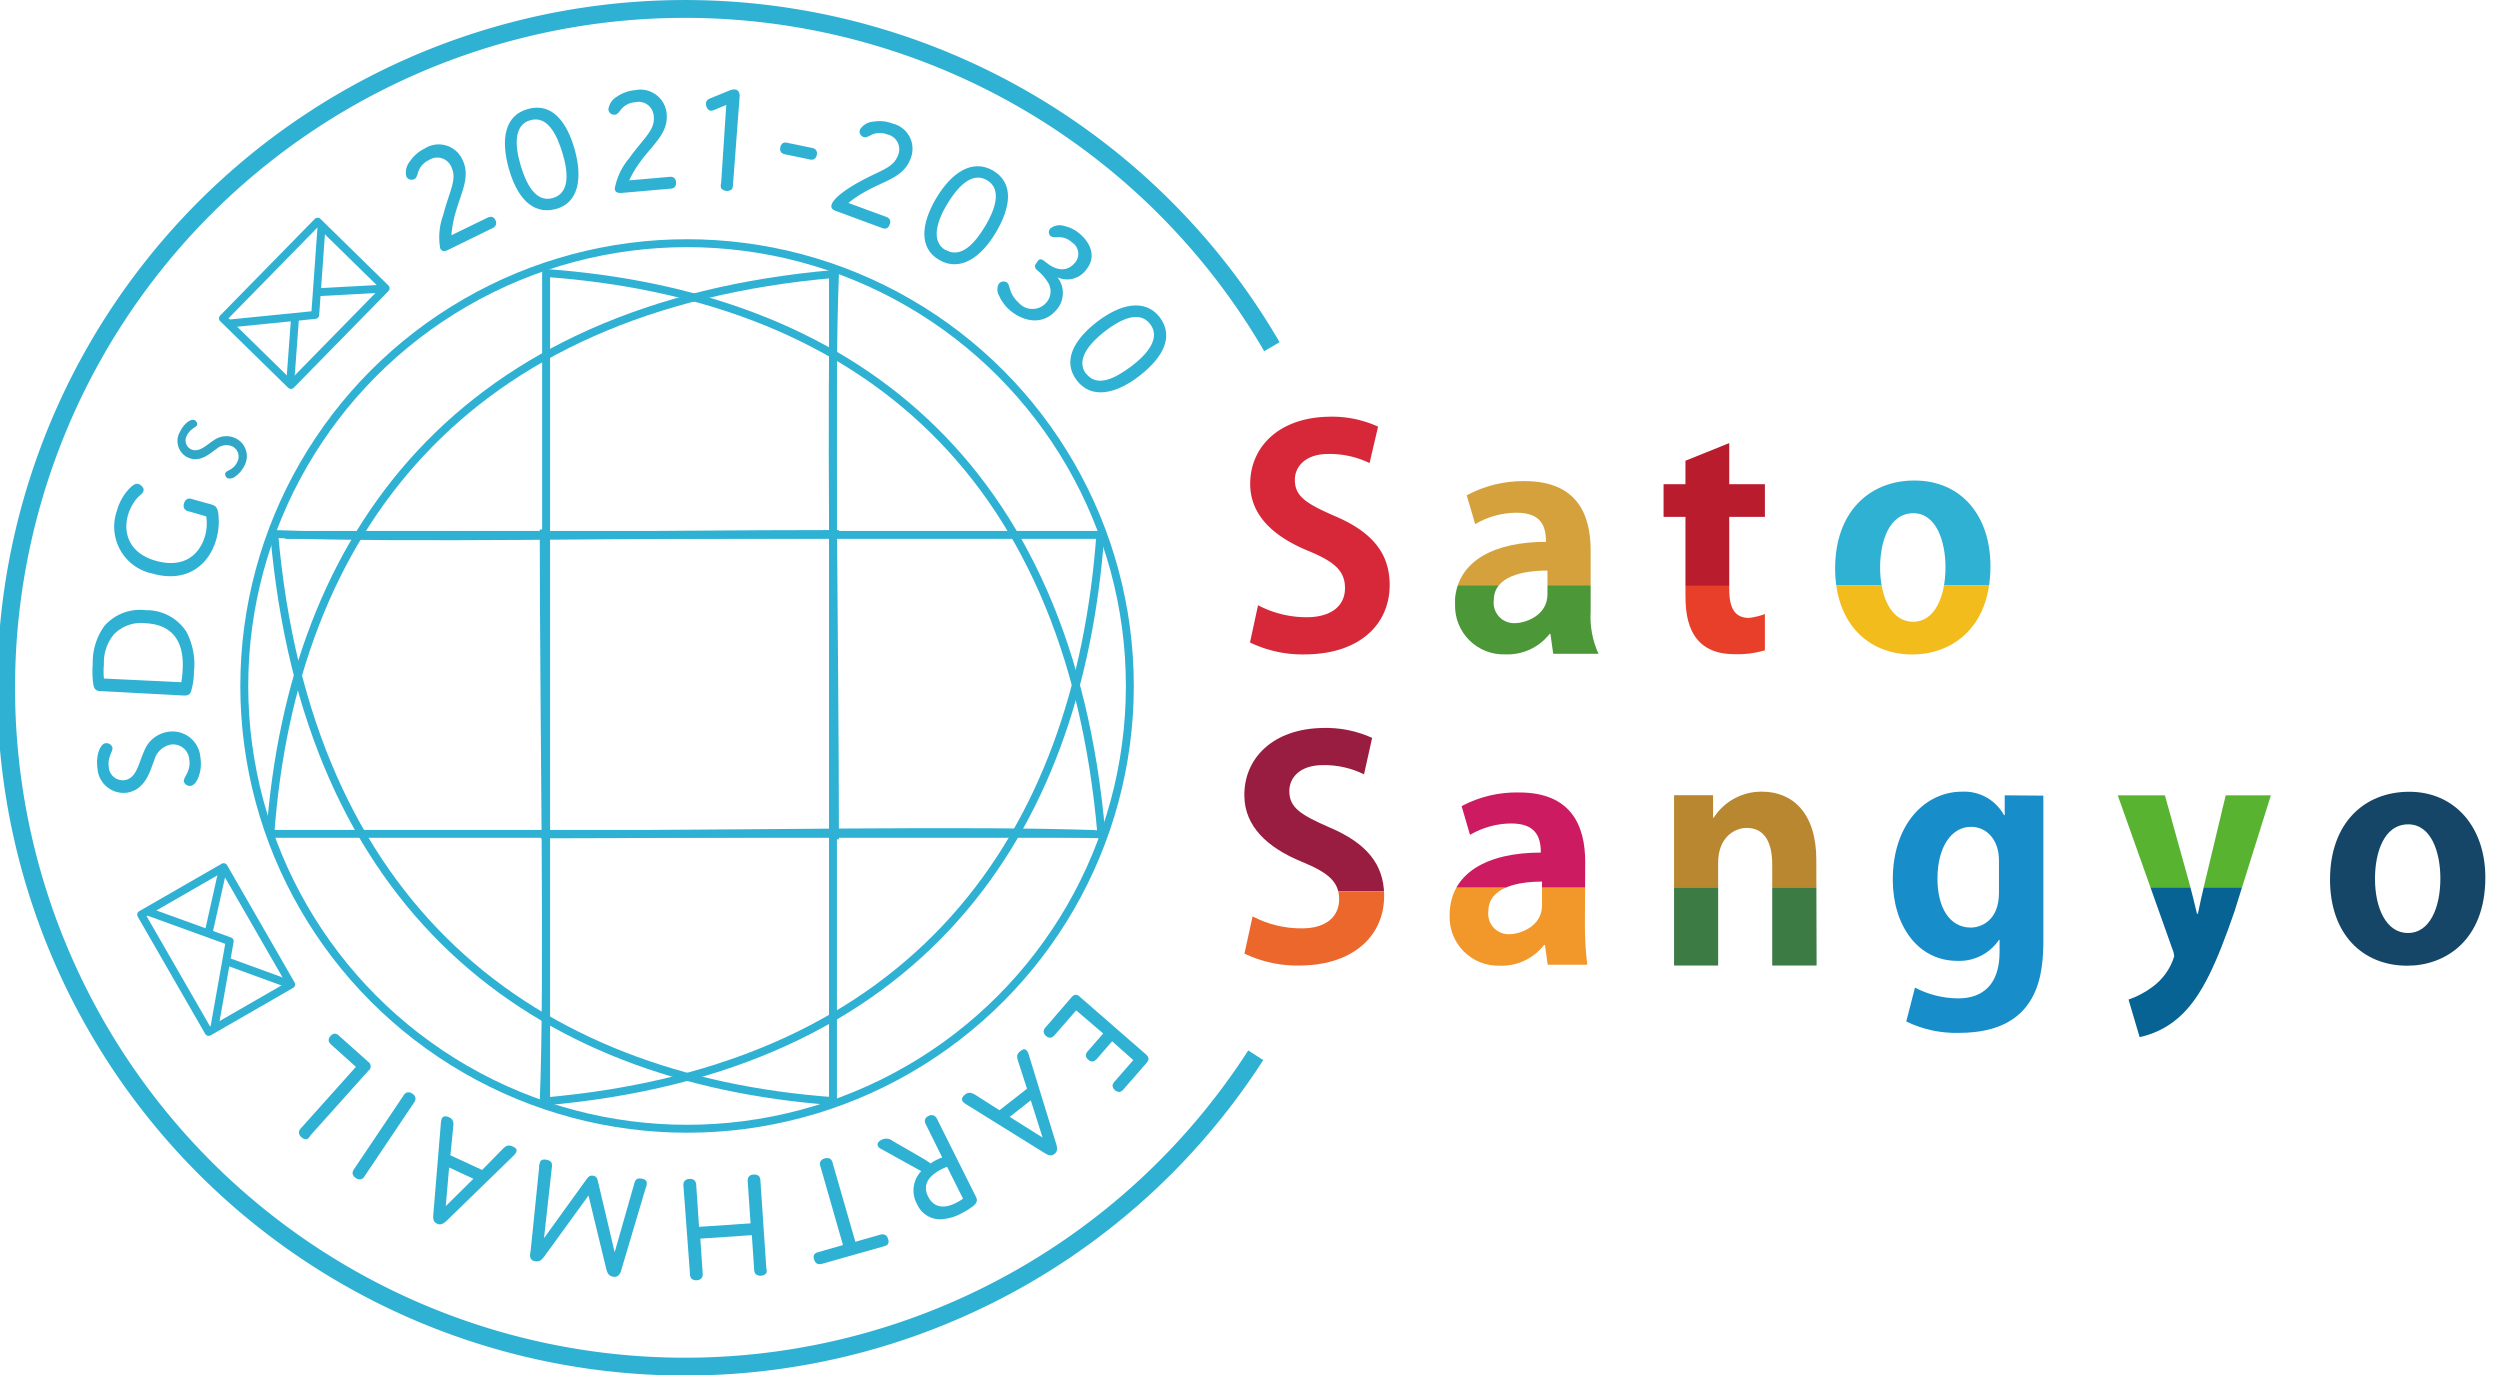 <svg xmlns="http://www.w3.org/2000/svg" xmlns:xlink="http://www.w3.org/1999/xlink" viewBox="0 0 252.38 138.85" width="252.38" height="138.85"><defs><style>.cls-1,.cls-2,.cls-3,.cls-4{fill:none;}.cls-2,.cls-3,.cls-4{stroke:#2fb1d3;}.cls-2,.cls-4{stroke-miterlimit:10;}.cls-2{stroke-width:1.8px;}.cls-3{stroke-linejoin:round;}.cls-3,.cls-4{stroke-width:0.8px;}.cls-5{fill:#2fb1d3;}.cls-6{fill:#d62839;}.cls-7{clip-path:url(#clip-path);}.cls-8{fill:#d4a13d;}.cls-9{fill:#4c9738;}.cls-10{clip-path:url(#clip-path-2);}.cls-11{fill:#b91c2d;}.cls-12{fill:#e73f2a;}.cls-13{clip-path:url(#clip-path-3);}.cls-14{fill:#991d40;}.cls-15{fill:#eb672c;}.cls-16{clip-path:url(#clip-path-4);}.cls-17{fill:#cd1b61;}.cls-18{fill:#f2982b;}.cls-19{clip-path:url(#clip-path-5);}.cls-20{fill:#f1bc1c;}.cls-21{clip-path:url(#clip-path-6);}.cls-22{fill:#b8872f;}.cls-23{fill:#3c7b43;}.cls-24{clip-path:url(#clip-path-7);}.cls-25{fill:#178dc9;}.cls-26{clip-path:url(#clip-path-8);}.cls-27{fill:#58b331;}.cls-28{fill:#076394;}.cls-29{clip-path:url(#clip-path-9);}.cls-30{fill:#164667;}.cls-31{fill:#30a7c6;}</style><clipPath id="clip-path"><path class="cls-1" d="M160.58,61.74V55.57c0-3.7-1.42-7-6.66-7A12,12,0,0,0,148.07,50l.85,2.91a8.3,8.3,0,0,1,4.15-1.15c2.45,0,3,1.27,3,2.94-5.08,0-8.8,1.82-9.18,5.7q0,.31,0,.66a4.9,4.9,0,0,0,5.06,5A5.39,5.39,0,0,0,156.43,64h.09l.28,2h4.57A9,9,0,0,1,160.58,61.74ZM156.22,60c0,2.15-2.24,2.91-3.3,2.91a2.06,2.06,0,0,1-2.12-2.31c0-2.45,3-3,5.42-3Z"/></clipPath><clipPath id="clip-path-2"><path class="cls-1" d="M170.15,46.51l4.42-1.78v4.15h3.6v3.3h-3.6V59.5c0,2,.64,2.88,2,2.88a6.94,6.94,0,0,0,1.6-.39v3.66a9.66,9.66,0,0,1-3.08.39c-4.85,0-4.94-4.2-4.94-6.08V52.18h-2.21v-3.3h2.21Z"/></clipPath><clipPath id="clip-path-3"><path class="cls-1" d="M137.7,78.17a9,9,0,0,0-4.16-.93c-2.37,0-3.4,1.33-3.38,2.64,0,1.66,1.19,2.4,4.06,3.65,3.76,1.6,5.46,3.72,5.51,6.78.07,4-2.93,7.07-8.35,7.16a12.36,12.36,0,0,1-5.75-1.2l.82-3.76a10.51,10.51,0,0,0,5,1.21c2.49,0,3.77-1.25,3.74-3s-1.17-2.65-3.76-3.72c-3.54-1.45-5.76-3.6-5.81-6.62-.07-3.82,2.88-6.81,7.9-6.89a11.23,11.23,0,0,1,5,1Z"/></clipPath><clipPath id="clip-path-4"><path class="cls-1" d="M160,93.15a31.28,31.28,0,0,0,.24,4.24h-4l-.27-2h-.09a5.41,5.41,0,0,1-4.48,2.1,4.91,4.91,0,0,1-5.06-5.06c0-4.33,3.84-6.36,9.21-6.36,0-1.66-.58-2.94-3-2.94a8.27,8.27,0,0,0-4.15,1.15l-.85-2.9A11.81,11.81,0,0,1,153.36,80c5.24,0,6.67,3.34,6.67,7ZM155.67,89c-2.43,0-5.42.57-5.42,3a2.06,2.06,0,0,0,2.11,2.31c1.07,0,3.31-.76,3.31-2.91Z"/></clipPath><clipPath id="clip-path-5"><path class="cls-1" d="M200.94,57.17c0,6.42-4.12,8.9-7.87,8.9-4.54,0-7.81-3.2-7.81-8.69,0-5.66,3.42-8.87,8-8.87C198,48.51,200.94,52.05,200.94,57.17Zm-7.78-5.36c-2.48,0-3.36,2.91-3.36,5.48,0,3,1.15,5.48,3.33,5.48s3.27-2.51,3.27-5.51C196.4,54.63,195.46,51.81,193.16,51.81Z"/></clipPath><clipPath id="clip-path-6"><path class="cls-1" d="M183.39,97.47h-4.48V87.27c0-2.06-.67-3.69-2.58-3.69-1.21,0-2.88.94-2.88,3.51V97.47H169V80.28h3.94v2.27H173a5.7,5.7,0,0,1,4.88-2.63c3.08,0,5.48,2.15,5.48,6.87Z"/></clipPath><clipPath id="clip-path-7"><path class="cls-1" d="M206.28,80.32V94.85c0,3.3-.3,9.42-8.51,9.42a11.44,11.44,0,0,1-5.33-1.15l.88-3.42a9.48,9.48,0,0,0,4.36,1.09c2.51,0,4.18-1.43,4.18-4.67V94.88h-.06A4.82,4.82,0,0,1,197.59,97c-4,0-6.51-3.6-6.51-8.2,0-5.58,3.24-8.88,7-8.88a4.58,4.58,0,0,1,4.23,2.37h.07v-2Zm-4.48,6.54c0-2.15-1.3-3.39-2.82-3.39-2,0-3.39,2.06-3.39,5.24,0,2.93,1.24,4.93,3.36,4.93,1,0,2.85-.66,2.85-3.51Z"/></clipPath><clipPath id="clip-path-8"><path class="cls-1" d="M229.25,80.29,225.58,92c-1.87,5.44-3.3,8.41-5.21,10.32A8.72,8.72,0,0,1,216,104.7l-1.12-3.79a8.83,8.83,0,0,0,2.36-1.24,6,6,0,0,0,2.25-3.12,2.23,2.23,0,0,0-.19-.76l-5.51-15.5h4.76L221,89.1c.27,1,.58,2.21.79,3.15h.09c.18-.91.45-2.09.7-3.15l2.11-8.81Z"/></clipPath><clipPath id="clip-path-9"><path class="cls-1" d="M250.9,88.58c0,6.42-4.12,8.91-7.87,8.91-4.55,0-7.81-3.21-7.81-8.69,0-5.67,3.42-8.87,8-8.87S250.9,83.47,250.9,88.58Zm-7.78-5.36c-2.49,0-3.36,2.91-3.36,5.49,0,3,1.15,5.48,3.33,5.48s3.27-2.52,3.27-5.51C246.36,86,245.42,83.22,243.12,83.22Z"/></clipPath></defs><g id="レイヤー_2" data-name="レイヤー 2"><g id="レイヤー_1-2" data-name="レイヤー 1"><path class="cls-2" d="M126.77,106.53A68.53,68.53,0,1,1,128.4,35"/><path class="cls-3" d="M55.13,111.16V27.56c30.37,2.22,52.8,18.86,56.06,56.67-12.7-.51-36.61,0-56.61,0"/><path class="cls-3" d="M110.41,84.18H27.29c2.23-30.37,19.23-53.27,57-56.53-.51,12.71,0,37.08,0,57.09"/><path class="cls-3" d="M84.09,27.82v83.34C53.72,108.93,31,91.72,27.68,53.91c12.71.51,37,0,57,0"/><path class="cls-3" d="M28.81,54h82.27c-2.23,30.37-18.38,53.94-56.19,57.2.51-12.71,0-37.75,0-57.75"/><circle class="cls-4" cx="69.36" cy="69.25" r="44.7"/><path class="cls-5" d="M112.27,105.12l-1.52,1.75a.82.82,0,0,1-.4.28.56.56,0,0,1-.48-.17.58.58,0,0,1-.25-.47.73.73,0,0,1,.23-.43l1.52-1.75L108.64,102l-2.15,2.47a.82.82,0,0,1-.4.28.59.59,0,0,1-.49-.17.6.6,0,0,1-.24-.47.74.74,0,0,1,.22-.43l2.59-3c.31-.35.56-.33.9,0l6.59,5.74c.35.31.37.56.08.89l-2.3,2.64a.84.84,0,0,1-.39.28.72.72,0,0,1-.74-.64.8.8,0,0,1,.23-.43l1.87-2.14Z"/><path class="cls-5" d="M100.9,112.08l2.78-2.17-.9-2.78c-.12-.4-.19-.68.21-1s.55-.22.71,0a1.22,1.22,0,0,1,.17.39l2.72,8.85c.15.48.22.84-.14,1.12s-.66.12-1.08-.14l-7.82-4.86a1.44,1.44,0,0,1-.34-.27c-.16-.21-.12-.46.21-.72s.61-.22,1,0Zm3.16-1-2.13,1.67,3.32,2.09Z"/><path class="cls-5" d="M93.51,113.6a1,1,0,0,1-.15-.5.64.64,0,0,1,.39-.45.63.63,0,0,1,.59,0,1,1,0,0,1,.31.42l3.8,7.6c.19.37.32.63-.18,1.06a6.85,6.85,0,0,1-1.21.76,4.8,4.8,0,0,1-2.24.6,2.55,2.55,0,0,1-2.25-1.55,2.82,2.82,0,0,1,.43-3.31l-4.1-2.27c-.36-.2-.5-.6.11-.9a1,1,0,0,1,1.1.12l2.71,1.56a13,13,0,0,1,1.13.71,4.72,4.72,0,0,1,.66-.39,3.06,3.06,0,0,1,.51-.21Zm2.1,4.19a4.8,4.8,0,0,0-.51.22c-1.42.71-2,1.65-1.38,2.83s1.74,1.13,2.76.61a5.22,5.22,0,0,0,.74-.44Z"/><path class="cls-5" d="M82.85,117.84a.94.94,0,0,1-.06-.51.65.65,0,0,1,.46-.38.68.68,0,0,1,.61.07.94.94,0,0,1,.22.47l2.27,7.87,2.49-.71a.73.73,0,0,1,.48,0,.56.56,0,0,1,.32.41.58.58,0,0,1,0,.53.78.78,0,0,1-.42.23L83,127.58a.8.8,0,0,1-.48,0,.58.58,0,0,1-.32-.41.58.58,0,0,1,0-.53.76.76,0,0,1,.42-.24l2.48-.71Z"/><path class="cls-5" d="M69,119.8a.91.91,0,0,1,.06-.51.62.62,0,0,1,.53-.27.65.65,0,0,1,.57.19.94.94,0,0,1,.13.51l.28,4.13,5.2-.35-.28-4.14a.91.91,0,0,1,.06-.51.58.58,0,0,1,.52-.27.66.66,0,0,1,.58.19.94.94,0,0,1,.12.51l.59,8.73a.87.87,0,0,1,0,.52.79.79,0,0,1-1.1.07.92.92,0,0,1-.13-.5l-.23-3.41-5.2.35.23,3.41a1,1,0,0,1-.06.52.65.65,0,0,1-.52.27.66.66,0,0,1-.58-.2.84.84,0,0,1-.12-.5Z"/><path class="cls-5" d="M55,126.77c-.27.36-.49.65-1,.55a.59.59,0,0,1-.44-.29,1.14,1.14,0,0,1,0-.67l.86-8.43c0-.15,0-.37.06-.46.06-.32.24-.48.69-.39s.59.3.55.68l-.8,7.23,4.19-5.8c.23-.32.39-.57.77-.5s.42.32.52.73l1.65,7,2-7c.09-.32.25-.52.73-.43s.56.3.49.65c0,.15-.07.22-.11.37l-2.44,8.2a1.06,1.06,0,0,1-.33.59.67.67,0,0,1-.52.08c-.45-.08-.57-.39-.69-.87l-1.77-7.32Z"/><path class="cls-5" d="M45.47,116.63l3.2,1.48L50.74,116c.3-.29.52-.48,1-.27s.45.4.35.63a1.49,1.49,0,0,1-.27.33l-6.64,6.46c-.36.35-.65.57-1.06.38s-.41-.53-.37-1l.76-9.18a1.46,1.46,0,0,1,.09-.42c.11-.24.35-.31.73-.14s.48.44.43.92ZM47.79,119l-2.45-1.14L45,121.76Z"/><path class="cls-5" d="M40.68,110.68a.89.89,0,0,1,.36-.38.62.62,0,0,1,.58.11.63.63,0,0,1,.33.5.88.88,0,0,1-.21.48l-4.88,7.27c-.12.18-.2.31-.36.37a.62.62,0,0,1-.58-.11.63.63,0,0,1-.33-.5.88.88,0,0,1,.21-.48Z"/><path class="cls-5" d="M33.46,105.48a.82.82,0,0,1-.28-.4.6.6,0,0,1,.18-.48.59.59,0,0,1,.48-.25.76.76,0,0,1,.42.24l2.92,2.61a.54.54,0,0,1,0,.9l-5.84,6.52A.94.94,0,0,1,31,115a.67.67,0,0,1-.56-.19.64.64,0,0,1-.26-.55.88.88,0,0,1,.27-.44l5.48-6.12Z"/><path class="cls-5" d="M14.53,75.88a3.07,3.07,0,0,1,2.43-2,2.82,2.82,0,0,1,3.27,2.58A3.9,3.9,0,0,1,20,78.55c-.18.4-.43.73-.73.78a.63.63,0,0,1-.71-.43c-.07-.44.73-1,.55-2.2a1.64,1.64,0,0,0-1.89-1.53,2.15,2.15,0,0,0-1.63,1.52c-.41,1-.82,3-2.75,3.33a2.64,2.64,0,0,1-3-2.47c-.18-1.24.25-2.44.81-2.52a.63.63,0,0,1,.7.44c.07.4-.51.94-.37,1.93a1.42,1.42,0,0,0,1.59,1.36C13.81,78.58,14,77,14.53,75.88Z"/><path class="cls-5" d="M18.8,63.75a7,7,0,0,1,.78,4.07,7.16,7.16,0,0,1-.3,2c-.15.36-.37.41-.8.39l-8.27-.44c-.5,0-.71-.16-.8-.74a9.88,9.88,0,0,1-.05-2,6.31,6.31,0,0,1,1.18-3.84,4.78,4.78,0,0,1,4.17-1.59A4.78,4.78,0,0,1,18.8,63.75Zm-.5,5.12a9.34,9.34,0,0,0,.14-1.32c.07-1.31,0-4.43-3.71-4.63a3.82,3.82,0,0,0-3.24,1.13,4.47,4.47,0,0,0-1,3,8,8,0,0,0,0,1.45Z"/><path class="cls-5" d="M21.32,50.92c.47.14.67.32.74,1.12a6.61,6.61,0,0,1-.23,2.42c-.78,2.71-3.1,4.4-6.45,3.44a4.83,4.83,0,0,1-3.58-6.33,5.21,5.21,0,0,1,1.33-2.32c.36-.34.59-.46.84-.39s.6.39.52.69-.38.4-.76.87A4.73,4.73,0,0,0,12.92,52c-.48,1.67,0,3.8,2.77,4.6s4.42-.5,5-2.47a4.6,4.6,0,0,0,.13-2l-1.7-.49a.87.87,0,0,1-.47-.23.64.64,0,0,1-.07-.59.65.65,0,0,1,.38-.47.89.89,0,0,1,.52.06Z"/><path class="cls-5" d="M44.75,21.69c.63-2.46,1.43-3.57.81-4.84a1.53,1.53,0,0,0-2.27-.68,2,2,0,0,0-1.12,1.36c-.09.29-.16.46-.36.56a.6.6,0,0,1-.79-.27,1.78,1.78,0,0,1,.36-1.53A3.81,3.81,0,0,1,42.86,15a2.63,2.63,0,0,1,3.82,1.11c1.1,2.25-.84,4.12-1.11,7.64L49.16,22a.88.88,0,0,1,.48-.11.57.57,0,0,1,.38.35.57.57,0,0,1,0,.54.72.72,0,0,1-.38.29l-4.41,2.16c-.26.13-.59.24-.79-.16A6.49,6.49,0,0,1,44.75,21.69Z"/><path class="cls-5" d="M53.31,11c2.4-.67,3.92,1.28,4.71,4.11s.43,5.39-1.94,6-3.92-1.26-4.71-4.08C50.54,14.08,50.93,11.64,53.31,11Zm2.48,9c1.78-.5,1.56-2.66,1-4.52s-1.5-3.83-3.24-3.35-1.55,2.67-1,4.53S54.05,20.47,55.79,20Z"/><path class="cls-5" d="M63.5,16c1.48-2.08,2.62-2.82,2.5-4.22a1.53,1.53,0,0,0-1.88-1.46,2,2,0,0,0-1.53.87c-.19.23-.31.37-.53.39a.58.58,0,0,1-.64-.54,1.73,1.73,0,0,1,.87-1.29,3.81,3.81,0,0,1,1.84-.65,2.65,2.65,0,0,1,3.17,2.41C67.52,14,65,15,63.52,18.21l4-.35a.76.76,0,0,1,.48.06.55.55,0,0,1,.24.46.61.61,0,0,1-.15.53.74.74,0,0,1-.46.14l-4.9.43c-.28,0-.63,0-.67-.44A6.54,6.54,0,0,1,63.5,16Z"/><path class="cls-5" d="M74,18.61a.93.93,0,0,1-.12.5A.78.78,0,0,1,72.8,19a.87.87,0,0,1,0-.52l.52-7.89-1.2.5a1,1,0,0,1-.34.09c-.33,0-.53-.44-.51-.75s.26-.44.53-.54l1.78-.73a1.32,1.32,0,0,1,.57-.13.48.48,0,0,1,.4.2.88.88,0,0,1,.11.61Z"/><path class="cls-5" d="M79.31,15.59a.75.75,0,0,1-.44-.2.56.56,0,0,1-.09-.51.59.59,0,0,1,.29-.45.78.78,0,0,1,.48,0l2.37.49a.76.76,0,0,1,.44.21.55.55,0,0,1,.09.51.58.58,0,0,1-.29.44.74.74,0,0,1-.49,0Z"/><path class="cls-5" d="M86.59,18.45c2.22-1.26,3.57-1.44,4.06-2.76a1.53,1.53,0,0,0-1.08-2.12,2,2,0,0,0-1.76.13c-.27.13-.44.2-.64.13a.58.58,0,0,1-.35-.76,1.74,1.74,0,0,1,1.34-.79,3.71,3.71,0,0,1,1.94.19A2.62,2.62,0,0,1,91.93,16c-.86,2.37-3.56,2.25-6.28,4.49l3.75,1.38a.76.76,0,0,1,.41.27.55.55,0,0,1,0,.52.62.62,0,0,1-.35.41A.83.83,0,0,1,89,23l-4.61-1.7c-.26-.1-.58-.26-.42-.68C84.18,20,85.34,19.15,86.59,18.45Z"/><path class="cls-5" d="M100.25,17.22c2.14,1.27,1.79,3.71.29,6.24s-3.6,4-5.71,2.79S93,22.55,94.52,20,98.13,16,100.25,17.22Zm-4.8,8c1.59.94,3-.72,4-2.38s1.74-3.74.19-4.65-3,.73-4,2.38S93.9,24.33,95.45,25.25Z"/><path class="cls-5" d="M105.73,26.59c1,.76,2,.82,2.73,0a1.37,1.37,0,0,0-.24-2.12,1.93,1.93,0,0,0-1.53-.52c-.3,0-.48,0-.64-.12a.54.54,0,0,1,0-.78,1.49,1.49,0,0,1,1.37-.24,3.54,3.54,0,0,1,1.65.85c1.08.95,1.65,2.36.5,3.67a2.35,2.35,0,0,1-2.82.66,2.57,2.57,0,0,1-.14,3.34c-1.41,1.6-3.37,1.08-4.65,0a4.22,4.22,0,0,1-1.12-1.52,1.19,1.19,0,0,1,0-1.17.62.62,0,0,1,.83-.11c.35.31.15,1.1,1.14,2a1.85,1.85,0,0,0,2.79.05,1.71,1.71,0,0,0,.14-2.15,4.78,4.78,0,0,0-1-1.12c-.29-.25-.37-.47-.06-.82C105,25.9,105.3,26.27,105.73,26.59Z"/><path class="cls-5" d="M117.06,32c1.52,2,.3,4.12-2,5.92s-4.83,2.45-6.34.5-.32-4.11,2-5.91S115.54,30.09,117.06,32Zm-7.41,5.72c1.13,1.45,3,.43,4.57-.75s3-2.84,1.88-4.27-3.06-.42-4.58.76S108.55,36.33,109.65,37.75Z"/><polyline class="cls-3" points="22.94 32.68 31.82 31.79 32.46 22.83"/><line class="cls-4" x1="29.29" y1="38.76" x2="29.77" y2="32.27"/><line class="cls-4" x1="31.85" y1="29.51" x2="38.48" y2="29.15"/><rect class="cls-3" x="23.89" y="25.81" width="13.66" height="9.61" transform="translate(-12.65 31.14) rotate(-45.59)"/><polyline class="cls-3" points="21.63 103.81 23.19 95.02 14.74 91.96"/><line class="cls-4" x1="29.21" y1="99.35" x2="23.1" y2="97.12"/><line class="cls-4" x1="21.01" y1="94.37" x2="22.46" y2="87.89"/><rect class="cls-3" x="15" y="91.05" width="13.66" height="9.61" transform="translate(-50.37 162.59) rotate(-119.92)"/><path class="cls-6" d="M138.26,46.75a9.18,9.18,0,0,0-4.17-.92c-2.36,0-3.39,1.33-3.37,2.63,0,1.67,1.19,2.4,4.06,3.65,3.75,1.6,5.45,3.73,5.51,6.79.07,4.05-2.94,7.07-8.36,7.16a12.28,12.28,0,0,1-5.74-1.2L127,61.1a10.52,10.52,0,0,0,5.05,1.21c2.48-.05,3.76-1.25,3.73-3s-1.16-2.65-3.76-3.72c-3.53-1.46-5.75-3.6-5.81-6.62-.06-3.82,2.88-6.81,7.91-6.9a11.16,11.16,0,0,1,5,1Z"/><g class="cls-7"><rect class="cls-8" x="144.45" y="40.1" width="18.97" height="18.97"/><rect class="cls-9" x="144.52" y="59.08" width="18.97" height="18.97"/></g><g class="cls-10"><rect class="cls-11" x="164.52" y="40.18" width="18.97" height="18.97"/><rect class="cls-12" x="164.59" y="59.16" width="18.97" height="18.97"/></g><g class="cls-13"><rect class="cls-14" x="121.3" y="70.99" width="18.97" height="18.97"/><rect class="cls-15" x="121.37" y="89.97" width="18.97" height="18.97"/></g><g class="cls-16"><rect class="cls-17" x="142.81" y="70.65" width="18.97" height="18.97"/><rect class="cls-18" x="142.88" y="89.62" width="18.97" height="18.97"/></g><g class="cls-19"><rect class="cls-5" x="183.61" y="40.1" width="18.97" height="18.97"/><rect class="cls-20" x="183.68" y="59.07" width="18.97" height="18.97"/></g><g class="cls-21"><rect class="cls-22" x="165.51" y="70.61" width="18.97" height="18.97"/><rect class="cls-23" x="165.58" y="89.58" width="18.97" height="18.97"/></g><g class="cls-24"><rect class="cls-25" x="188.25" y="70.61" width="18.97" height="35.1"/></g><g class="cls-26"><rect class="cls-27" x="210.7" y="70.61" width="18.97" height="18.97"/><rect class="cls-28" x="210.77" y="89.58" width="18.97" height="18.97"/></g><g class="cls-29"><rect class="cls-30" x="233.41" y="70.61" width="18.97" height="32"/></g><path class="cls-31" d="M21.58,44.45a2.15,2.15,0,0,1,2.19-.21A2,2,0,0,1,24.68,47a2.85,2.85,0,0,1-.95,1.11.81.81,0,0,1-.74.17.45.45,0,0,1-.24-.53c.13-.28.82-.31,1.18-1.07a1.15,1.15,0,0,0-.51-1.63,1.49,1.49,0,0,0-1.55.26c-.64.43-1.67,1.46-2.92.87a1.85,1.85,0,0,1-.77-2.61c.38-.8,1.1-1.33,1.46-1.16.16.08.34.33.24.53s-.67.35-1,1a1,1,0,0,0,.39,1.41C20.09,45.75,20.86,44.9,21.58,44.45Z"/></g></g></svg>